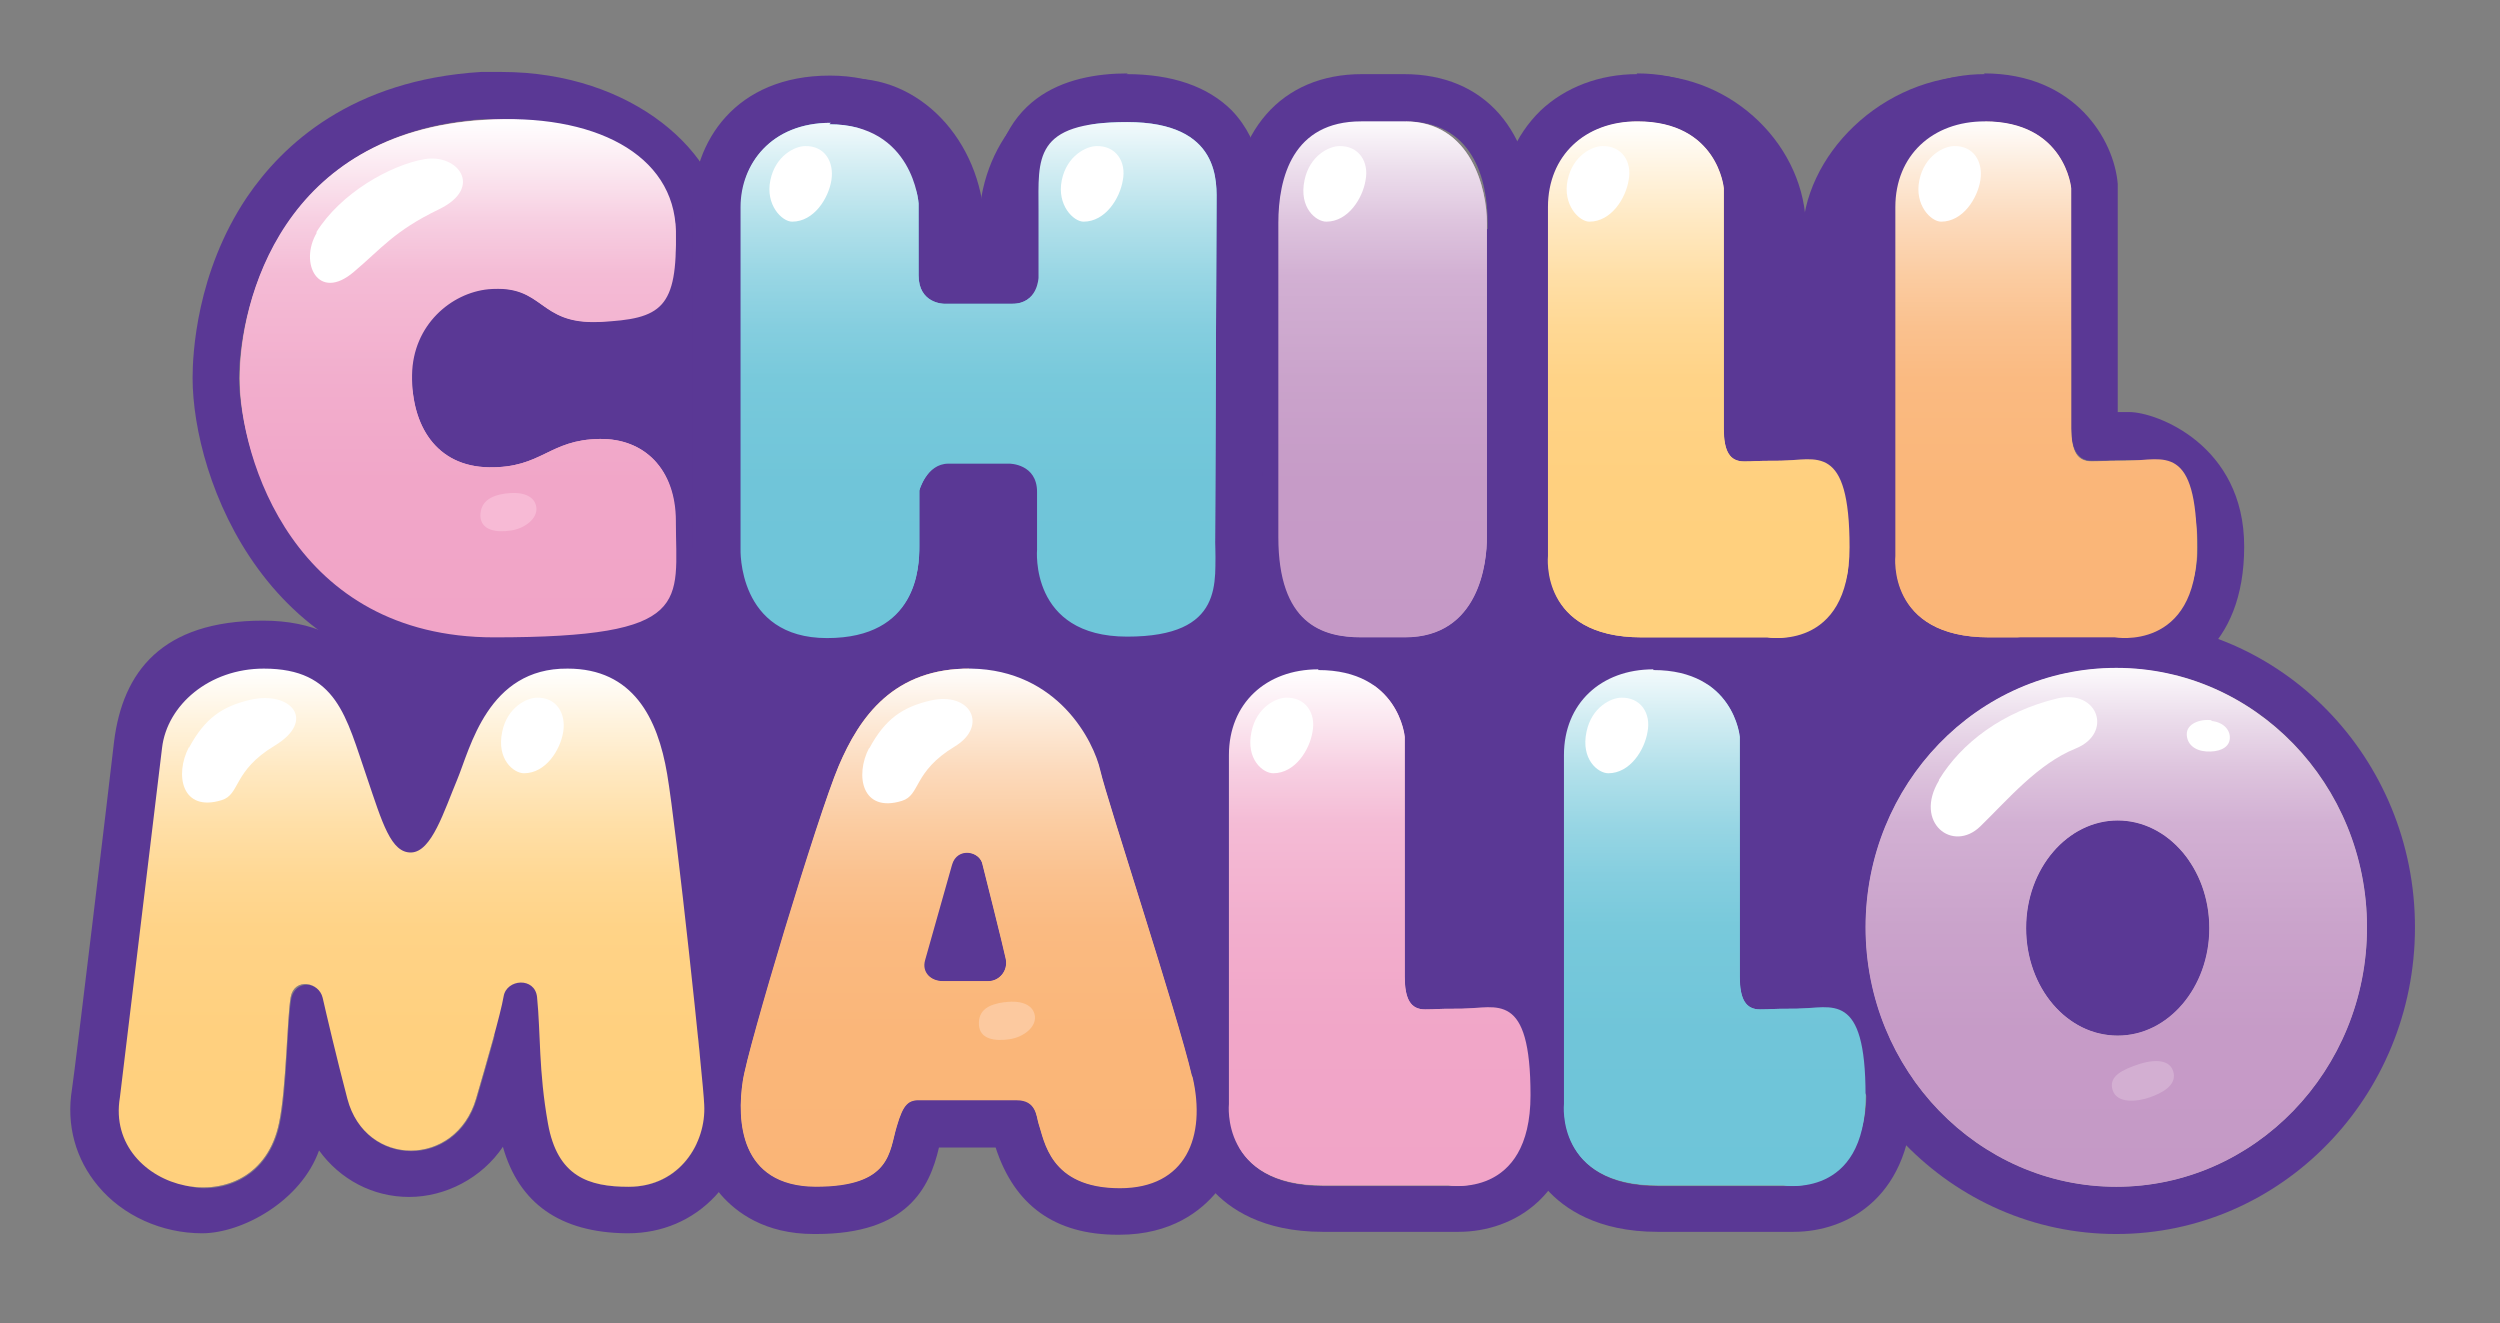 <svg viewBox="0 0 344 182.1" xmlns:xlink="http://www.w3.org/1999/xlink" version="1.1" xmlns="http://www.w3.org/2000/svg" id="Layer_1">
  
  <rect x="0" y="0" width="344" height="182.1" fill="#808080" stroke="none"/>
  
  <defs>
    <style>
      .st0 {
        fill: url(#linear-gradient2);
      }

      .st1 {
        fill: #fab677;
      }

      .st2 {
        fill: #fff;
      }

      .st3 {
        fill: url(#linear-gradient1);
      }

      .st4 {
        fill: url(#linear-gradient9);
      }

      .st5 {
        fill: url(#linear-gradient8);
      }

      .st6 {
        fill: #f1a4c7;
      }

      .st7 {
        fill: #70c6da;
      }

      .st8 {
        fill: #ffd07d;
      }

      .st9 {
        fill: #c499c6;
      }

      .st10 {
        fill: url(#linear-gradient7);
      }

      .st11 {
        fill: url(#linear-gradient4);
      }

      .st12 {
        fill: url(#linear-gradient5);
      }

      .st13 {
        fill: #5a3895;
      }

      .st14 {
        fill: #d3afd2;
      }

      .st15 {
        fill: url(#linear-gradient3);
      }

      .st16 {
        fill: url(#linear-gradient6);
      }

      .st17 {
        fill: #f7bad5;
      }

      .st18 {
        fill: url(#linear-gradient);
      }

      .st19 {
        fill: #fcc99f;
      }
    </style>
    <linearGradient gradientUnits="userSpaceOnUse" y2="16.4" x2="63" y1="87.6" x1="63" id="linear-gradient">
      <stop stop-color="#f1a4c7" offset="0"></stop>
      <stop stop-color="#f1a6c8" offset=".3"></stop>
      <stop stop-color="#f2aecd" offset=".5"></stop>
      <stop stop-color="#f4bbd5" offset=".7"></stop>
      <stop stop-color="#f7cee1" offset=".8"></stop>
      <stop stop-color="#fbe7f0" offset=".9"></stop>
      <stop stop-color="#fff" offset="1"></stop>
    </linearGradient>
    <linearGradient gradientUnits="userSpaceOnUse" y2="92" x2="56.6" y1="163.4" x1="56.6" id="linear-gradient1">
      <stop stop-color="#ffd07d" offset="0"></stop>
      <stop stop-color="#ffd07f" offset=".3"></stop>
      <stop stop-color="#ffd387" offset=".5"></stop>
      <stop stop-color="#ffd894" offset=".6"></stop>
      <stop stop-color="#ffdfa7" offset=".7"></stop>
      <stop stop-color="#ffe8c0" offset=".8"></stop>
      <stop stop-color="#fff3de" offset=".9"></stop>
      <stop stop-color="#fff" offset="1"></stop>
    </linearGradient>
    <linearGradient xlink:href="#linear-gradient" y2="92.1" x2="189.8" y1="163.1" x1="189.8" id="linear-gradient2"></linearGradient>
    <linearGradient gradientUnits="userSpaceOnUse" y2="92.1" x2="236" y1="163.1" x1="236" id="linear-gradient3">
      <stop stop-color="#6ec5d9" offset="0"></stop>
      <stop stop-color="#70c5d9" offset=".3"></stop>
      <stop stop-color="#78c9db" offset=".5"></stop>
      <stop stop-color="#85cedf" offset=".6"></stop>
      <stop stop-color="#98d6e4" offset=".7"></stop>
      <stop stop-color="#b1e0ea" offset=".8"></stop>
      <stop stop-color="#d0ecf2" offset=".9"></stop>
      <stop stop-color="#f3fafc" offset="1"></stop>
      <stop stop-color="#fff" offset="1"></stop>
    </linearGradient>
    <linearGradient xlink:href="#linear-gradient1" y2="16.7" x2="233.8" y1="87.7" x1="233.8" id="linear-gradient4"></linearGradient>
    <linearGradient gradientUnits="userSpaceOnUse" y2="16.7" x2="281.6" y1="87.7" x1="281.6" id="linear-gradient5">
      <stop stop-color="#fab577" offset="0"></stop>
      <stop stop-color="#fab679" offset=".3"></stop>
      <stop stop-color="#faba81" offset=".5"></stop>
      <stop stop-color="#fac18e" offset=".6"></stop>
      <stop stop-color="#fbcca1" offset=".7"></stop>
      <stop stop-color="#fcd9ba" offset=".8"></stop>
      <stop stop-color="#fdead8" offset=".9"></stop>
      <stop stop-color="#fefdfc" offset="1"></stop>
      <stop stop-color="#fff" offset="1"></stop>
    </linearGradient>
    <linearGradient gradientUnits="userSpaceOnUse" y2="16.7" x2="190.3" y1="87.7" x1="190.3" id="linear-gradient6">
      <stop stop-color="#c599c6" offset="0"></stop>
      <stop stop-color="#c69bc7" offset=".3"></stop>
      <stop stop-color="#caa3cb" offset=".5"></stop>
      <stop stop-color="#d2b0d3" offset=".7"></stop>
      <stop stop-color="#ddc3dd" offset=".8"></stop>
      <stop stop-color="#ebdceb" offset=".9"></stop>
      <stop stop-color="#fcfafc" offset="1"></stop>
      <stop stop-color="#fff" offset="1"></stop>
    </linearGradient>
    <linearGradient xlink:href="#linear-gradient3" y2="16.6" x2="134.7" y1="87.7" x1="134.7" id="linear-gradient7"></linearGradient>
    <linearGradient xlink:href="#linear-gradient6" y2="91.9" x2="291.2" y1="163.3" x1="291.2" id="linear-gradient8"></linearGradient>
    <linearGradient xlink:href="#linear-gradient5" y2="92.1" x2="133.2" y1="163.3" x1="133.2" id="linear-gradient9"></linearGradient>
  </defs>
  <polygon points="308.2 142.1 44.9 142.5 48.2 30.7 275.4 31.9 308.2 142.1" class="st13"></polygon>
  <ellipse ry="21" rx="18.3" cy="31.8" cx="117.2" class="st13"></ellipse>
  <ellipse ry="20.4" rx="17.8" cy="31.1" cx="152.5" class="st13"></ellipse>
  <path d="M248.5,31.4c0,11.1-9.9,19.2-22.1,19.2s-18.7-9.3-18.7-20.4,6.5-19.9,18.7-19.9,22.1,10,22.1,21.2Z" class="st13"></path>
  <path d="M288.5,30.2c0,11.2-2.8,20.8-16.2,20.8s-24.3-7.1-24.3-18.3,10.9-22.3,24.3-22.3,16.2,8.7,16.2,19.9Z" class="st13"></path>
  <g>
    <path d="M66.6,16.5c-27.7,1.7-33.6,24.7-33.6,35.6s7.4,35.6,35,35.6,25-4.8,25-16c0-7.2-4.4-11.4-10.5-11.3-7,.1-7.9,4-15.2,3.9s-10.7-5.8-10.6-12.7,5.4-11.3,10.5-11.8c7.8-.7,6.7,4.9,15.3,4.5s10.7-1.9,10.5-12.5-11.3-16.3-26.4-15.3Z" class="st6"></path>
    <path d="M68.8,16.4c14,0,24.1,8.4,24.2,15.4.2,10.5-5.6,12.2-10.5,12.5-.3,0-.6,0-.9,0-7.2,0-7-4.6-13.1-4.6s-.9,0-1.4,0c-5.1.5-10.4,4.9-10.5,11.8-.1,6.9,6.1,12.6,10.6,12.7,0,0,.2,0,.3,0,7.1,0,8-3.8,14.9-3.9,0,0,.1,0,.2,0,6,0,10.3,4.1,10.3,11.3,0,11.2-13.3,16-25,16-27.5,0-35-25.6-35-35.6s5.9-33.8,33.6-35.6c.7,0,1.5,0,2.2,0M68.8,9.9c-.9,0-1.7,0-2.6,0-17.8,1.1-27.3,10-32.2,17.2-7,10.4-7.5,21.7-7.5,24.9,0,13.8,10.2,42.2,41.5,42.2s20.3-3.3,25.9-8.9c3.7-3.7,5.7-8.5,5.7-13.7,0-10.5-6.9-17.8-16.8-17.8h-.3c-4.9,0-7.9,1.6-10.1,2.6-1.7.8-2.7,1.3-4.7,1.3h-.1c-1.1-.2-4.3-2.8-4.2-6,0-3.4,2.7-5.2,4.6-5.4.3,0,.5,0,.7,0,.8,0,.9,0,2.1.9,2,1.5,5.1,3.6,11,3.6s.8,0,1.2,0c10.8-.5,16.9-7.5,16.7-19.1-.2-10.5-12.6-21.8-30.7-21.8h0Z" class="st13"></path>
  </g>
  <g>
    <path d="M78.1,92c9,0,12.4,6.8,13.7,14.5s5,42.4,5.1,45.5c.3,5.3-3.4,11.3-10.4,11.3-5.5,0-9.8-1.4-11.1-8.7s-1-12.4-1.5-17.4c-.3-2.8-4.2-2.5-4.6-.1s-2.4,9.3-3.8,14.1c-2.8,9.5-15.2,9.5-17.7,0-1.5-5.7-2.9-11.7-3.4-13.9s-3.9-2.8-4.4-.1-.6,12.6-1.6,17.3c-3,14.7-24.1,9.5-21.9-3.5,0-.1,5.1-42.2,5.8-48.1s6.5-10.9,14-10.9c10.1,0,11.3,6.6,14.2,15,2.1,6.2,3.3,10.4,6.1,10.3s4.5-5.7,6.3-10,4.2-15.4,15.2-15.3Z" class="st13"></path>
    <path d="M77.9,92c0,0,.1,0,.2,0,9,0,12.4,6.8,13.7,14.5,1.3,7.7,5,42.4,5.1,45.5.3,5.2-3.3,11.3-10.3,11.3s0,0,0,0c-5.5,0-9.8-1.4-11.1-8.7-.9-5-1-12.4-1.5-17.4-.1-1.4-1.2-2-2.2-2-1.1,0-2.2.7-2.4,1.9-.3,1.9-2.4,9.3-3.8,14.1-1.4,4.8-5.2,7.2-9,7.2s-7.5-2.4-8.7-7.1c-1.5-5.7-2.9-11.7-3.4-13.9-.2-1.2-1.3-1.9-2.3-1.9-.9,0-1.8.6-2.1,1.8-.6,3.2-.6,12.6-1.6,17.3-1.3,6.2-5.8,8.9-10.4,8.9s-12.8-4.9-11.5-12.4c0-.1,5.1-42.2,5.8-48.1.7-5.9,6.5-10.9,14-10.9s11.3,6.6,14.2,15c2.1,6.2,3.3,10.3,6.1,10.3s0,0,0,0c3.5,0,4.5-5.7,6.3-10,2-4.6,4.1-15.3,15-15.3M77.9,85.5h0c-13.9,0-18.4,12.1-20.3,17.3-.3.7-.5,1.4-.7,1.9,0,.1-.1.3-.2.4v-.3c-.3-.7-.6-1.4-.8-2.1-2.4-7.3-5.7-17.3-19.7-17.3s-19.3,7.1-20.5,16.6c-.6,5.3-5.4,45.4-5.8,47.9-.8,4.9.5,9.6,3.6,13.3,3.4,4.1,8.8,6.5,14.3,6.5s13.6-4.4,16.1-11.4c2.9,4,7.4,6.4,12.4,6.4s10-2.6,12.9-6.9c2.2,7.8,7.9,11.8,17,11.9h.2c4.7,0,8.9-1.8,12-5.1,3.2-3.4,5-8.3,4.8-13.1-.2-3.4-3.9-38.3-5.2-46.2-2.8-17.2-13.8-19.9-20.1-20h-.2Z" class="st13"></path>
  </g>
  <g>
    <path d="M181.4,92.1c-7.2,0-12.3,4.7-12.3,11.8,0,10.2,0,48,0,48,0,0-1.2,11.2,12.9,11.2h17.3s11.3,2,11.3-12.4-4.6-12-9.4-11.9c-4.6,0-3.1.1-5.1.1s-2.8-1.4-2.8-4.5v-33s-.8-9.2-11.9-9.2Z" class="st6"></path>
    <path d="M181.4,92.1c11.1,0,11.9,9.2,11.9,9.2v33c0,3.1,1,4.5,2.8,4.5s.4,0,5.1-.1c0,0,.1,0,.2,0,4.8,0,9.3,2.5,9.3,12s-6.9,12.5-9.9,12.5-1.4,0-1.4,0h-17.3c-14.1,0-12.9-11.2-12.9-11.2v-48c0-7.1,5.1-11.8,12.3-11.8M181.4,85.5c-10.9,0-18.8,7.7-18.8,18.3v47.7c0,1.8,0,7.4,4.1,12.1,2.4,2.7,7,5.9,15.3,5.9h16.9c.4,0,1.1,0,1.8,0,7.6,0,16.4-5,16.4-19s-12.1-18.5-15.8-18.5h-.3c-.5,0-.9,0-1.3,0v-31.4c-.5-6.1-5.9-15.2-18.4-15.2h0Z" class="st13"></path>
  </g>
  <g>
    <path d="M227.5,92.1c-7.2,0-12.3,4.7-12.3,11.8,0,10.2,0,48,0,48,0,0-1.2,11.2,12.9,11.2h17.3s11.3,2,11.3-12.4-4.6-12-9.4-11.9c-4.6,0-3.1.1-5.1.1s-2.8-1.4-2.8-4.5v-33s-.8-9.2-11.9-9.2Z" class="st7"></path>
    <path d="M227.5,92.1c11.1,0,11.9,9.2,11.9,9.2v33c0,3.1,1,4.5,2.8,4.5s.4,0,5.1-.1c0,0,.1,0,.2,0,4.8,0,9.3,2.5,9.3,12s-6.9,12.5-9.9,12.5-1.4,0-1.4,0h-17.3c-14.1,0-12.9-11.2-12.9-11.2v-48c0-7.1,5.1-11.8,12.3-11.8M227.5,85.5c-10.9,0-18.8,7.7-18.8,18.3v47.7c0,1.8,0,7.4,4.1,12.1,2.4,2.7,7,5.9,15.3,5.9h16.9c.4,0,1.1,0,1.8,0,7.6,0,16.4-5,16.4-19s-12.1-18.5-15.8-18.5h-.3c-.5,0-.9,0-1.3,0v-31.4c-.5-6.1-5.9-15.2-18.4-15.2h0Z" class="st13"></path>
  </g>
  <g>
    <path d="M225.3,16.7c-7.2,0-12.3,4.7-12.3,11.8,0,10.2,0,48,0,48,0,0-1.2,11.2,12.9,11.2h17.3s11.3,2,11.3-12.4-4.6-12-9.4-11.9c-4.6,0-3.1.1-5.1.1s-2.8-1.4-2.8-4.5V25.9s-.8-9.2-11.9-9.2Z" class="st8"></path>
    <path d="M225.3,16.7c11.1,0,11.9,9.2,11.9,9.2v33c0,3.1,1,4.5,2.8,4.5s.4,0,5.1-.1c0,0,.1,0,.2,0,4.8,0,9.3,2.5,9.3,12s-6.9,12.5-9.9,12.5-1.4,0-1.4,0h-17.3c-14.1,0-12.9-11.2-12.9-11.2V28.5c0-7.1,5.1-11.8,12.3-11.8M225.3,10.2c-5.2,0-9.9,1.8-13.3,5-3.5,3.4-5.5,8.1-5.5,13.3v47.7c0,1.8,0,7.4,4.1,12.1,2.4,2.7,7,5.9,15.3,5.9h16.9c.4,0,1.1,0,1.8,0,7.6,0,16.4-5,16.4-19s-12.1-18.5-15.8-18.5h-.3c-.5,0-.9,0-1.3,0v-31.4c-.5-6.1-5.9-15.2-18.4-15.2h0Z" class="st13"></path>
  </g>
  <g>
    <path d="M273.1,16.7c-7.2,0-12.3,4.7-12.3,11.8,0,10.2,0,48,0,48,0,0-1.2,11.2,12.9,11.2h17.3s11.3,2,11.3-12.4-4.6-12-9.4-11.9c-4.6,0-3.1.1-5.1.1s-2.8-1.4-2.8-4.5V25.9s-.8-9.2-11.9-9.2Z" class="st1"></path>
    <path d="M273.1,16.7c11.1,0,11.9,9.2,11.9,9.2v33c0,3.1,1,4.5,2.8,4.5s.4,0,5.1-.1c0,0,.1,0,.2,0,4.8,0,9.3,2.5,9.3,12s-6.9,12.5-9.9,12.5-1.4,0-1.4,0h-17.3c-14.1,0-12.9-11.2-12.9-11.2,0,0,0-37.7,0-48,0-7.1,5.1-11.8,12.3-11.8M273.1,10.2c-10.9,0-18.8,7.7-18.8,18.3v47.7c0,1.8,0,7.4,4.1,12.1,2.4,2.7,7,5.9,15.3,5.9h16.9c.4,0,1.1,0,1.8,0,7.6,0,16.4-5,16.4-19s-12.1-18.5-15.8-18.5h-.3c-.5,0-.9,0-1.3,0v-31.4c-.5-6.1-5.9-15.2-18.4-15.2h0Z" class="st13"></path>
  </g>
  <g>
    <path d="M175.9,73.9c0,11.9,6,13.8,11.4,13.8h6c10.3,0,11.3-10.3,11.3-13.8s0-38.6,0-43.2-2.1-14-11.3-14-4.4,0-6,0c-9.4,0-11.4,7.7-11.4,14s0,43.1,0,43.1Z" class="st9"></path>
    <path d="M193.4,16.7c9.2,0,11.3,7.8,11.3,14s0,40.3,0,43.2-1,13.8-11.3,13.8h-6c-5.4,0-11.4-1.9-11.4-13.8s0-40.2,0-43.1c0-6.3,2.1-14,11.4-14h6M193.4,10.2h-6c-11.1,0-18,7.9-18,20.6s0,34.8,0,41.8v1.3c0,12.9,6.5,20.4,17.9,20.4h6c10.6,0,17.8-8.2,17.8-20.4s0-9,0-17.6c0-10.8,0-23.1,0-25.6,0-12.7-6.8-20.5-17.9-20.5h0Z" class="st13"></path>
  </g>
  <g>
    <path d="M114.3,16.9c-8.2,0-12.4,5.7-12.4,11.6v47s-.5,12.3,11.9,12.3,12.7-9.7,12.7-12.6v-7.7s1-3.7,4-3.7h8.4s3.8,0,3.8,3.9v7.9s-1.1,12,12.4,12,12.1-7.6,12.1-12.9.2-43.7.2-46.6.7-11.3-12.3-11.3-12.2,5-12.2,12.1,0,9.3,0,9.3c0,0-.1,3.6-3.6,3.6h-9.4s-3.5,0-3.5-3.9,0-9.9,0-9.9c0,0-.7-10.9-12.3-10.9Z" class="st7"></path>
    <path d="M155.2,16.6c13,0,12.3,8.5,12.3,11.3s-.2,41.2-.2,46.6-.4,12.9-12.1,12.9-12.4-12-12.4-12v-7.9c0-3.9-3.8-3.9-3.8-3.9h-8.4c-2.9,0-4,3.7-4,3.7v7.7c0,2.9-.3,12.6-12.7,12.6s-11.9-12.3-11.9-12.3V28.4c0-5.9,4.1-11.6,12.4-11.6s12.3,10.9,12.3,10.9c0,0,0,6,0,9.9s3.5,3.9,3.5,3.9h9.4c3.5,0,3.6-3.6,3.6-3.6,0,0,0-2.2,0-9.3s2.3-12.1,12.2-12.1M155.2,10.1c-8.6,0-18.8,3.2-18.8,18.6s0,4.9,0,6.4h-3.4c0-3.5,0-7.3,0-7.3v-.2s0-.2,0-.2c-.5-6.8-5.8-17-18.8-17s-18.9,9.1-18.9,18.1v46.9c0,1.5,0,8.5,5.1,13.7,2.3,2.4,6.5,5.3,13.4,5.3,11.9,0,19.3-7.3,19.3-19.2v-4.9h3.1v5c0,1.8,0,8.1,4.5,13.1,2.4,2.6,6.8,5.7,14.4,5.7s13.9-4.1,16-7.6c2.6-4.3,2.6-9.2,2.6-11.9s0-17.5.1-29.2c0-8.7,0-16.2,0-17.4v-.3c0-2.4,0-8-4.3-12.5-3.3-3.3-8.2-5-14.5-5h0Z" class="st13"></path>
  </g>
  <g>
    <path d="M291.2,91.9c-19.1,0-34.5,16-34.5,35.7s15.5,35.7,34.5,35.7,34.5-16,34.5-35.7-15.5-35.7-34.5-35.7ZM291.4,142.5c-7,0-12.6-6.6-12.6-14.8s5.7-14.8,12.6-14.8,12.6,6.6,12.6,14.8-5.7,14.8-12.6,14.8Z" class="st9"></path>
    <path d="M291.2,91.9c19.1,0,34.5,16,34.5,35.7s-15.5,35.7-34.5,35.7-34.5-16-34.5-35.7,15.5-35.7,34.5-35.7M291.4,142.5c7,0,12.6-6.6,12.6-14.8s-5.7-14.8-12.6-14.8-12.6,6.6-12.6,14.8,5.7,14.8,12.6,14.8M291.2,85.4c-22.6,0-41.1,18.9-41.1,42.2s18.4,42.2,41.1,42.2,41.1-18.9,41.1-42.2-18.4-42.2-41.1-42.2h0ZM291.4,136c-3.3,0-6.1-3.8-6.1-8.3s2.8-8.3,6.1-8.3,6.1,3.8,6.1,8.3-2.8,8.3-6.1,8.3h0Z" class="st13"></path>
  </g>
  <g>
    <path d="M164,148c-1.9-8.2-11.7-38-12.6-42s-5.8-13.8-17.8-14c-10.6-.1-15.3,6.6-18.2,13.4-2.9,6.8-12.6,39-13.2,43.4-.8,5.3-.5,14.4,10,14.5,10.5,0,10.1-4.8,11.2-8.3.9-3.1,1.6-3.7,3.4-3.6,3.1,0,8.9,0,13.1,0,2.7,0,2.7,2.2,3,3.2.8,2.3,1.5,8.9,11.2,8.9,9.1,0,11.9-7.1,10-15.3ZM136,135h-6.3c-1.6,0-2.9-1.2-2.4-2.9.4-1.4,3.7-13.1,3.7-13.1.7-2.5,3.9-1.9,4.2,0,0,0,2.9,11.5,3.2,13,.3,1.6-.9,3-2.4,3Z" class="st1"></path>
    <path d="M133.3,92.1c.1,0,.2,0,.3,0,11.9.2,16.8,10,17.8,14s10.7,33.8,12.6,42c1.9,8.2-.9,15.2-10,15.3,0,0,0,0-.1,0-9.5,0-10.2-6.6-11-8.9-.3-.9-.3-3.2-3-3.2s0,0,0,0c-2.3,0-5.1,0-7.6,0s-4.1,0-5.5,0c0,0,0,0-.1,0-1.8,0-2.4.6-3.3,3.6-1,3.5-.7,8.3-10.9,8.3s-.2,0-.3,0c-10.5,0-10.8-9.2-10-14.5.7-4.4,10.4-36.6,13.2-43.4,2.8-6.7,7.4-13.4,17.9-13.4M129.7,135h6.3c1.4,0,2.7-1.4,2.4-3-.3-1.6-3.2-13-3.2-13-.2-1-1.2-1.7-2.2-1.7-.9,0-1.8.5-2.1,1.7,0,0-3.3,11.7-3.7,13.1-.5,1.7.9,2.9,2.4,2.9M133.3,85.5c-16.6,0-22.1,13.1-23.9,17.4-3.1,7.3-12.9,40-13.7,44.9-.6,3.9-1,11.2,3.5,16.6,2.1,2.4,6,5.4,12.8,5.4h.3c12.5,0,15.6-6.3,16.9-11.9.9,0,1.9,0,2.9,0,1.6,0,3.3,0,4.9,0,2.6,8,8.2,12,16.8,12h.2c7.2,0,11.3-3.3,13.5-6,3.4-4.3,4.4-10.5,2.8-17.3-1.2-5.2-5.1-17.5-8.5-28.4-1.9-6-3.8-12.3-4.2-13.6-1.5-6.5-8.6-18.8-24-19h-.4Z" class="st13"></path>
  </g>
  <path d="M66.6,16.5c-27.7,1.7-33.6,24.7-33.6,35.6s7.4,35.6,35,35.6,25-4.8,25-16c0-7.2-4.4-11.4-10.5-11.3-7,.1-7.9,4-15.2,3.9s-10.7-5.8-10.6-12.7,5.4-11.3,10.5-11.8c7.8-.7,6.7,4.9,15.3,4.5s10.7-1.9,10.5-12.5-11.3-16.3-26.4-15.3Z" class="st18"></path>
  <path d="M78.1,92c9,0,12.4,6.8,13.7,14.5s5,42.4,5.1,45.5c.3,5.3-3.4,11.3-10.4,11.3-5.5,0-9.8-1.4-11.1-8.7s-1-12.4-1.5-17.4c-.3-2.8-4.2-2.5-4.6-.1s-2.4,9.3-3.8,14.1c-2.8,9.5-15.2,9.5-17.7,0-1.5-5.7-2.9-11.7-3.4-13.9s-3.9-2.8-4.4-.1-.6,12.6-1.6,17.3c-3,14.7-24.1,9.5-21.9-3.5,0-.1,5.1-42.2,5.8-48.1s6.5-10.9,14-10.9c10.1,0,11.3,6.6,14.2,15,2.1,6.2,3.3,10.4,6.1,10.3s4.5-5.7,6.3-10,4.2-15.4,15.2-15.3Z" class="st3"></path>
  <path d="M181.4,92.1c-7.2,0-12.3,4.7-12.3,11.8,0,10.2,0,48,0,48,0,0-1.2,11.2,12.9,11.2h17.3s11.3,2,11.3-12.4-4.6-12-9.4-11.9c-4.6,0-3.1.1-5.1.1s-2.8-1.4-2.8-4.5v-33s-.8-9.2-11.9-9.2Z" class="st0"></path>
  <path d="M227.5,92.1c-7.2,0-12.3,4.7-12.3,11.8,0,10.2,0,48,0,48,0,0-1.2,11.2,12.9,11.2h17.3s11.3,2,11.3-12.4-4.6-12-9.4-11.9c-4.6,0-3.1.1-5.1.1s-2.8-1.4-2.8-4.5v-33s-.8-9.2-11.9-9.2Z" class="st15"></path>
  <path d="M225.3,16.7c-7.2,0-12.3,4.7-12.3,11.8,0,10.2,0,48,0,48,0,0-1.2,11.2,12.9,11.2h17.3s11.3,2,11.3-12.4-4.6-12-9.4-11.9c-4.6,0-3.1.1-5.1.1s-2.8-1.4-2.8-4.5V25.9s-.8-9.2-11.9-9.2Z" class="st11"></path>
  <path d="M273.1,16.7c-7.2,0-12.3,4.7-12.3,11.8,0,10.2,0,48,0,48,0,0-1.2,11.2,12.9,11.2h17.3s11.3,2,11.3-12.4-4.6-12-9.4-11.9c-4.6,0-3.1.1-5.1.1s-2.8-1.4-2.8-4.5V25.9s-.8-9.2-11.9-9.2Z" class="st12"></path>
  <path d="M175.9,73.9c0,11.9,6,13.8,11.4,13.8h6c10.3,0,11.3-10.3,11.3-13.8s0-38.6,0-43.2-2.1-14-11.3-14-4.4,0-6,0c-9.4,0-11.4,7.7-11.4,14s0,43.1,0,43.1Z" class="st16"></path>
  <path d="M114.3,16.9c-8.2,0-12.4,5.7-12.4,11.6v47s-.5,12.3,11.9,12.3,12.7-9.7,12.7-12.6v-7.7s1-3.7,4-3.7h8.4s3.8,0,3.8,3.9v7.9s-1.1,12,12.4,12,12.1-7.6,12.1-12.9.2-43.7.2-46.6.7-11.3-12.3-11.3-12.2,5-12.2,12.1,0,9.3,0,9.3c0,0-.1,3.6-3.6,3.6h-9.4s-3.5,0-3.5-3.9,0-9.9,0-9.9c0,0-.7-10.9-12.3-10.9Z" class="st10"></path>
  <path d="M291.2,91.9c-19.1,0-34.5,16-34.5,35.7s15.5,35.7,34.5,35.7,34.5-16,34.5-35.7-15.5-35.7-34.5-35.7ZM291.4,142.5c-7,0-12.6-6.6-12.6-14.8s5.7-14.8,12.6-14.8,12.6,6.6,12.6,14.8-5.7,14.8-12.6,14.8Z" class="st5"></path>
  <path d="M164,148c-1.9-8.2-11.7-38-12.6-42s-5.8-13.8-17.8-14c-10.6-.1-15.3,6.6-18.2,13.4-2.9,6.8-12.6,39-13.2,43.4-.8,5.3-.5,14.4,10,14.5,10.5,0,10.1-4.8,11.2-8.3.9-3.1,1.6-3.7,3.4-3.6,3.1,0,8.9,0,13.1,0,2.7,0,2.7,2.2,3,3.2.8,2.3,1.5,8.9,11.2,8.9,9.1,0,11.9-7.1,10-15.3ZM136,135h-6.3c-1.6,0-2.9-1.2-2.4-2.9.4-1.4,3.7-13.1,3.7-13.1.7-2.5,3.9-1.9,4.2,0,0,0,2.9,11.5,3.2,13,.3,1.6-.9,3-2.4,3Z" class="st4"></path>
  <path d="M43.6,32c-2.5,4.2.2,9.6,5.1,5.4,3.8-3.2,5.5-5.6,11.7-8.6s2.6-7.7-2-6.9-11.5,4.6-14.9,10.1Z" class="st2"></path>
  <path d="M110.8,20.1c-1.4,0-4.1,1.3-4.8,4.7s1.6,5.7,3,5.7c3,0,5-3.2,5.4-5.7s-.9-4.8-3.7-4.7Z" class="st2"></path>
  <path d="M150.9,20.1c-1.4,0-4.1,1.3-4.8,4.7s1.6,5.7,3,5.7c3,0,5-3.2,5.4-5.7.5-2.5-.9-4.8-3.7-4.7Z" class="st2"></path>
  <path d="M184.3,20.1c-1.4,0-4.1,1.3-4.8,4.7-.8,3.8,1.6,5.7,3,5.7,3,0,5-3.2,5.4-5.7.5-2.5-.9-4.8-3.7-4.7Z" class="st2"></path>
  <path d="M220.5,20.1c-1.4,0-4.1,1.3-4.8,4.7s1.6,5.7,3,5.7c3,0,5-3.2,5.4-5.7.5-2.5-.9-4.8-3.7-4.7Z" class="st2"></path>
  <path d="M268.9,20.1c-1.4,0-4.1,1.3-4.8,4.7s1.6,5.7,3,5.7c3,0,5-3.2,5.4-5.7s-.9-4.8-3.7-4.7Z" class="st2"></path>
  <path d="M69.7,67.9c2.3-.3,3.9.4,4.1,1.9s-1.5,2.9-3.5,3.2-4.1,0-4.2-2c0-1.9,1.3-2.8,3.5-3.1Z" class="st17"></path>
  <path d="M73.9,96c-1.4,0-4.1,1.3-4.8,4.7-.8,3.8,1.6,5.7,3,5.7,3,0,5-3.2,5.4-5.7s-.9-4.8-3.7-4.7Z" class="st2"></path>
  <path d="M177,96c-1.4,0-4.1,1.3-4.8,4.7-.8,3.8,1.6,5.7,3,5.7,3,0,5-3.2,5.4-5.7.5-2.5-.9-4.8-3.7-4.7Z" class="st2"></path>
  <path d="M223.1,96c-1.4,0-4.1,1.3-4.8,4.7-.8,3.8,1.6,5.7,3,5.7,3,0,5-3.2,5.4-5.7.5-2.5-.9-4.8-3.7-4.7Z" class="st2"></path>
  <path d="M266.8,107.4c-3.5,5.8,1.9,10,5.7,6.3s7.9-8.6,13.1-10.7,3.1-8.2-2.5-6.9c-7.5,1.8-13.2,6.1-16.3,11.2Z" class="st2"></path>
  <path d="M138.3,137.9c2.3-.3,3.9.4,4.1,1.9s-1.5,2.9-3.5,3.2-4.1,0-4.2-2,1.3-2.8,3.5-3.1Z" class="st19"></path>
  <path d="M26,102.8c-2,3.8-1,9,4.5,7.3,2.6-.8,1.5-4,7.3-7.5s2.2-7.6-3.4-6.3c-3.8.9-6.2,2.5-8.4,6.6Z" class="st2"></path>
  <path d="M119.6,102.9c-2,3.8-1,9,4.5,7.3,2.6-.8,1.5-4,7.3-7.5,4.6-2.8,2.2-7.6-3.4-6.3-3.8.9-6.2,2.5-8.4,6.6Z" class="st2"></path>
  <path d="M304.3,99.1c-1.6-.2-3.4.5-3.4,1.9s1.1,2.3,2.7,2.4,3-.4,3.2-1.6-.7-2.4-2.5-2.6Z" class="st2"></path>
  <path d="M294.4,146.4c-2.4.8-4.3,1.7-3.7,3.6s3.4,1.6,5.1,1,3.6-1.6,3.3-3.3-2.1-2.1-4.7-1.3Z" class="st14"></path>
</svg>